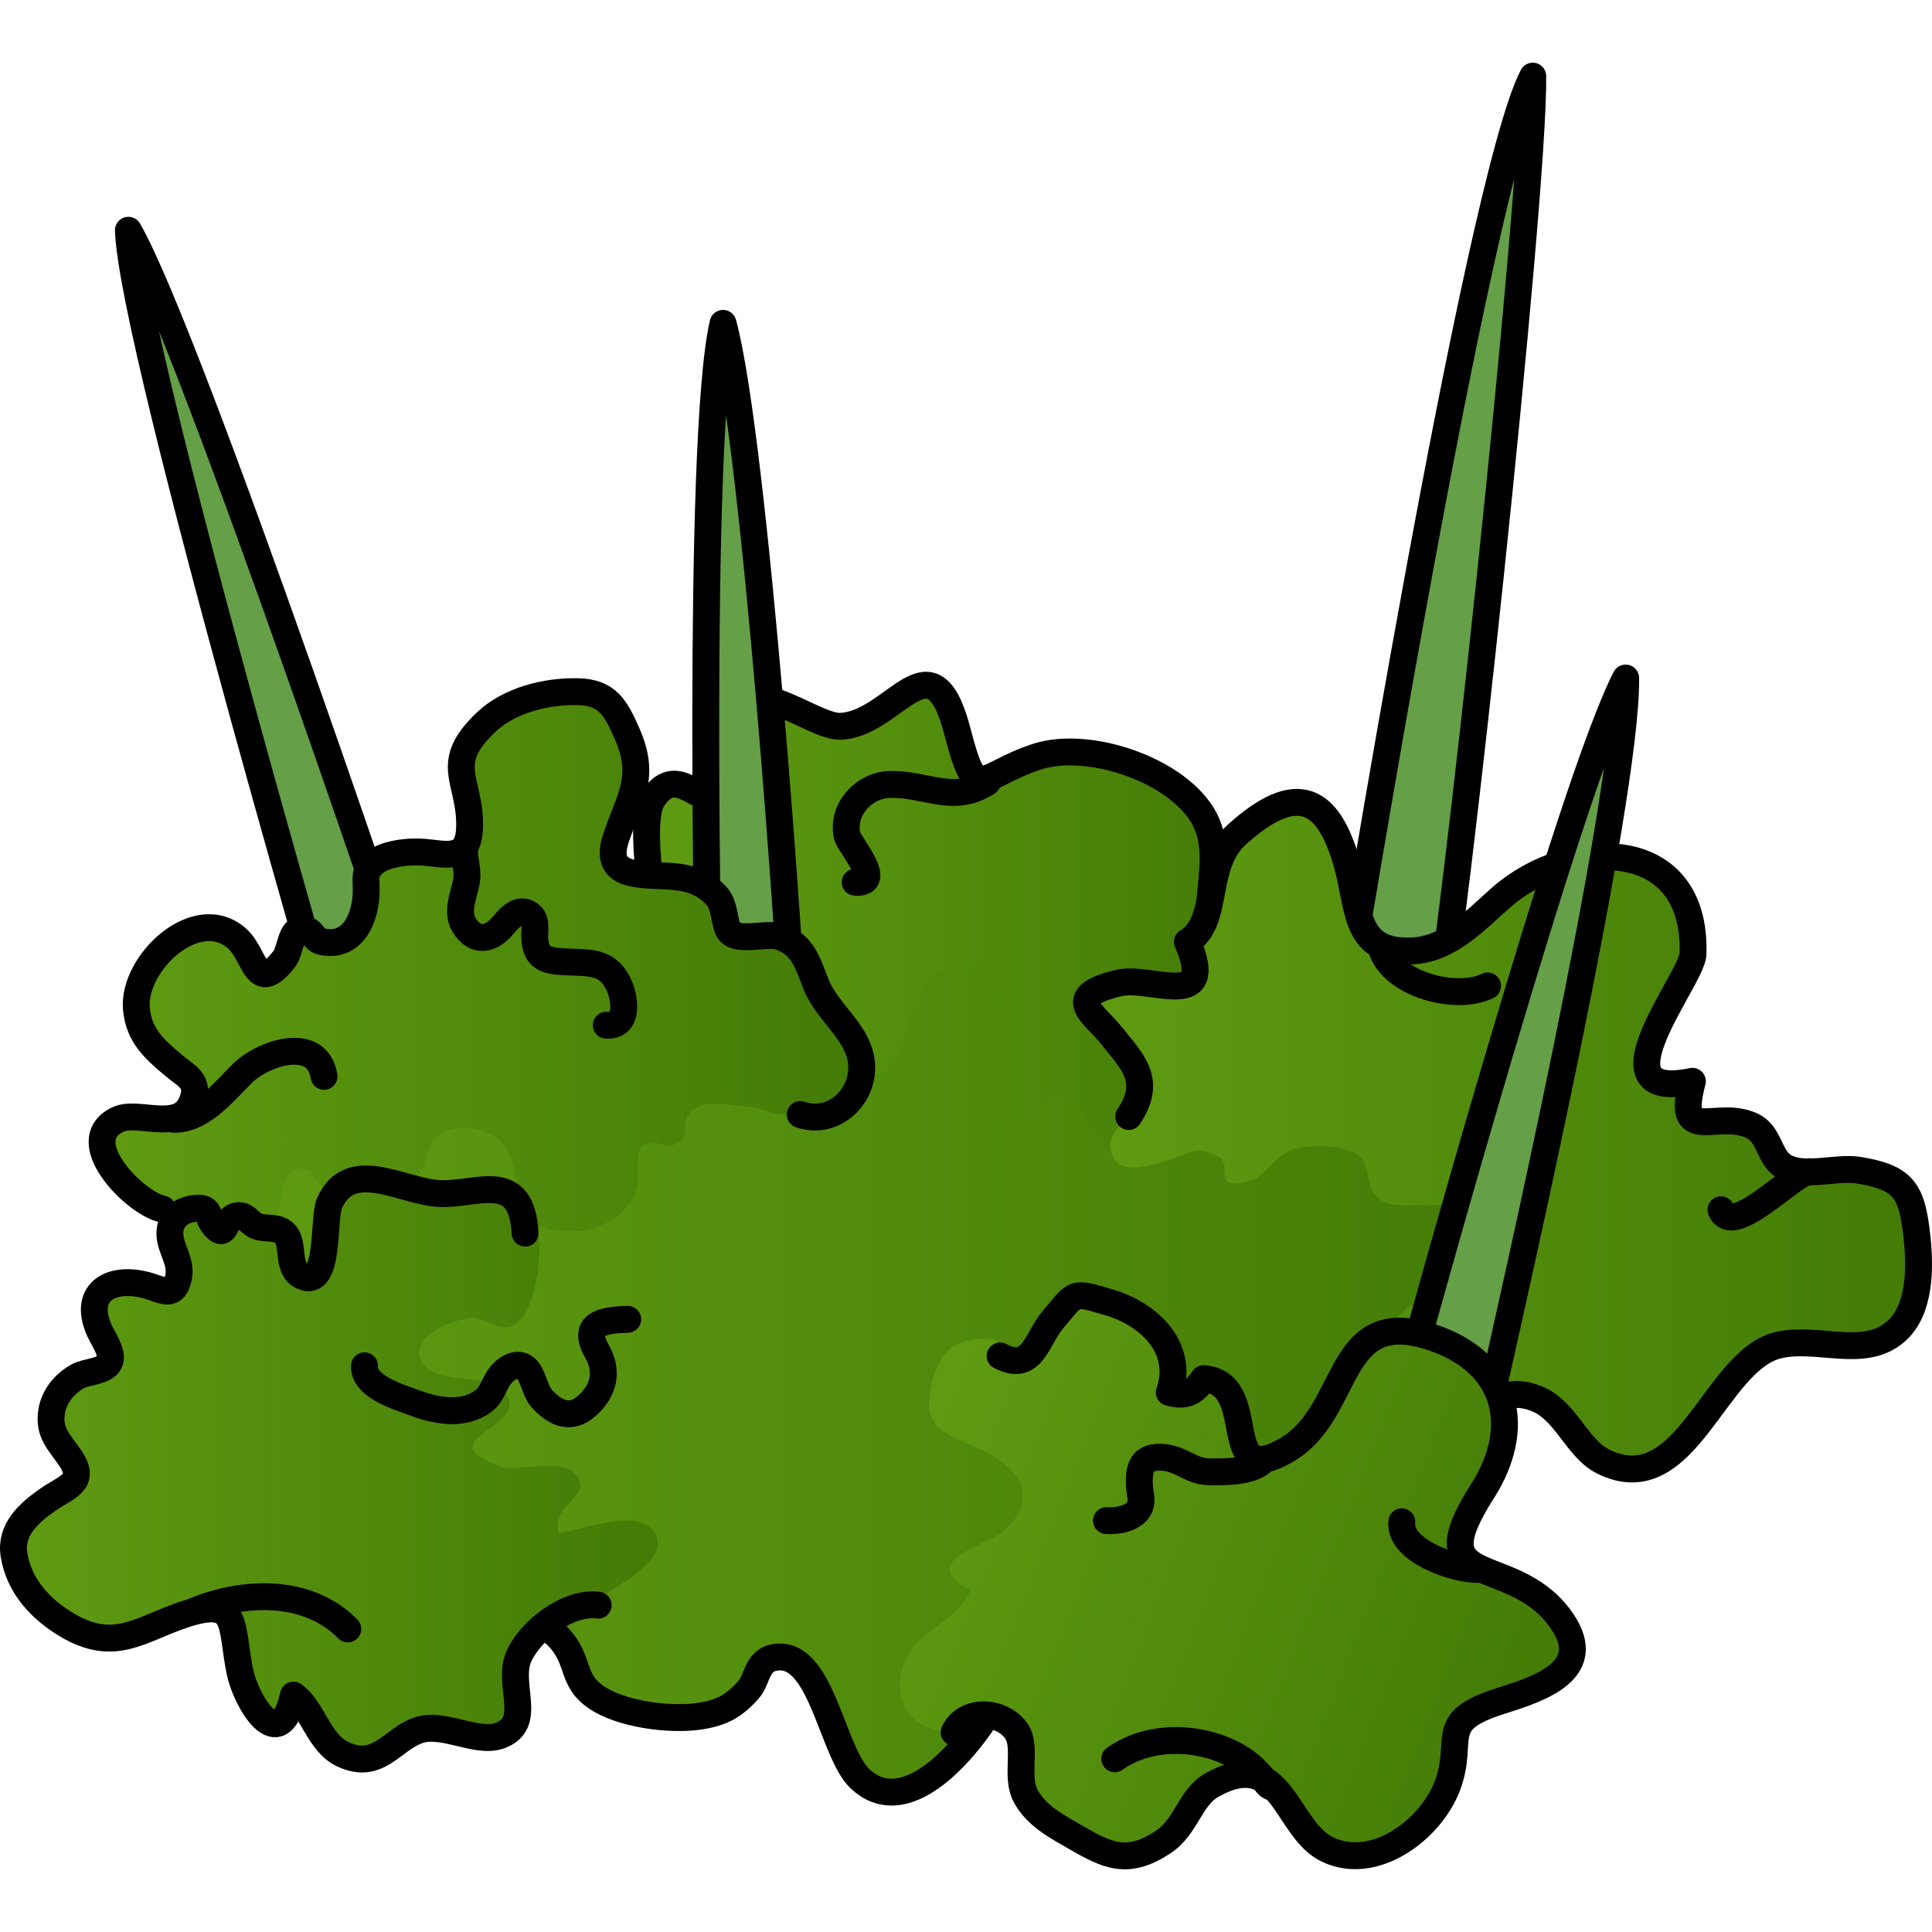 <?xml version="1.0" encoding="utf-8"?>
<!-- Created by: Science Figures, www.sciencefigures.org, Generator: Science Figures Editor -->
<!DOCTYPE svg PUBLIC "-//W3C//DTD SVG 1.1//EN" "http://www.w3.org/Graphics/SVG/1.1/DTD/svg11.dtd">
<svg version="1.1" id="Layer_1" xmlns="http://www.w3.org/2000/svg" xmlns:xlink="http://www.w3.org/1999/xlink" 
	 width="800px" height="800px" viewBox="0 0 107.852 100.854" enable-background="new 0 0 107.852 100.854"
	 xml:space="preserve">
<g>
	<g>
		<g>
			<path fill="#659F48" d="M75.19,51.688c0,0,7.303-45.046,10.375-50.938c0.086,6.854-4.511,49.09-5.482,53.486"/>
			
				<path fill="none" stroke="#000000" stroke-width="1.5" stroke-linecap="round" stroke-linejoin="round" stroke-miterlimit="10" d="
				M75.19,51.688c0,0,7.303-45.046,10.375-50.938c0.086,6.854-4.511,49.09-5.482,53.486"/>
		</g>
		<g>
			<path fill="#659F48" d="M19.753,58.146c0,0-12.378-42.149-12.586-48.791C10.6,15.288,23.604,53.783,24.91,58.092"/>
			
				<path fill="none" stroke="#000000" stroke-width="1.5" stroke-linecap="round" stroke-linejoin="round" stroke-miterlimit="10" d="
				M19.753,58.146c0,0-12.378-42.149-12.586-48.791C10.6,15.288,23.604,53.783,24.91,58.092"/>
		</g>
		<g>
			<linearGradient id="SVGID_1_" gradientUnits="userSpaceOnUse" x1="12.293" y1="71.318" x2="87.776" y2="71.318">
				<stop  offset="0" style="stop-color:#5F9B12"/>
				<stop  offset="1" style="stop-color:#437B06"/>
			</linearGradient>
			<path fill="url(#SVGID_1_)" d="M23.601,57.156c-3.307-0.251-9.876,2.595-11.126,5.812c-0.803,2.065,1.255,3.355,2.385,4.818
				c1.872,2.423,3.401,4.888,3.352,8.016c-0.059,3.646-2.167,7.229,2.602,8.885c1.743,0.606,3.146,0.242,4.844-0.007
				c1.57-0.23,0.95-0.444,1.855,0.563c0.686,0.763,0.206,1.245,1.483,1.817c1.118,0.501,1.499-0.058,2.412,1.104
				c0.915,1.165,0.551,2.171,1.857,3.072c1.396,0.963,4.087,1.313,5.742,1.078c1.275-0.182,1.972-0.573,2.785-1.492
				c0.555-0.627,0.419-1.81,1.748-1.82c2.369-0.021,2.945,5.374,4.478,6.805c2.332,2.177,5.269-0.956,6.687-2.971
				c1.079-1.533,1.335-3.194,3.303-3.701c2.02-0.52,4.489,0.332,6.519,0.214c1.904-0.111,3.525-1.01,4.654-2.576
				c0.665-0.921,0.641-2.082,1.275-2.832c1.615-1.906,4.933-0.291,6.945-0.885c1.458-0.43,2.606-1.164,3.265-2.603
				c0.609-1.333,0.033-2.696,0.438-3.993c1.302-4.18,6.842-2.788,6.67-8.321c-0.12-3.88-4.265-10.568-8.536-10.99
				c-2.091-0.207-4.89,0.816-6.866,0.198c-1.263-0.396-2.204-2.024-3.013-3.207c-1.901-2.78-3.205-5.15-7.082-4.979
				c-2.674,0.118-3.195,0.949-5.009-1.127c-5.88-6.731-11.662,6.234-17.813,5.97c-1.717-0.074-3.623-0.548-5.264-1.083
				c-1.125-0.367-2.283-1.228-3.466-1.353c-2.528-0.266-3.512,2.102-5.438,3.031c-2.413,1.164-4.576,0.596-6.839,2.303
				c-1.96,1.479-5.036,4.188-4.889,6.952"/>
			
				<path fill="none" stroke="#000000" stroke-width="1.5" stroke-linecap="round" stroke-linejoin="round" stroke-miterlimit="10" d="
				M23.601,57.156c-3.307-0.251-9.876,2.595-11.126,5.812c-0.803,2.065,1.255,3.355,2.385,4.818
				c1.872,2.423,3.401,4.888,3.352,8.016c-0.059,3.646-2.167,7.229,2.602,8.885c1.743,0.606,3.146,0.242,4.844-0.007
				c1.57-0.23,0.95-0.444,1.855,0.563c0.686,0.763,0.206,1.245,1.483,1.817c1.118,0.501,1.499-0.058,2.412,1.104
				c0.915,1.165,0.551,2.171,1.857,3.072c1.396,0.963,4.087,1.313,5.742,1.078c1.275-0.182,1.972-0.573,2.785-1.492
				c0.555-0.627,0.419-1.81,1.748-1.82c2.369-0.021,2.945,5.374,4.478,6.805c2.332,2.177,5.269-0.956,6.687-2.971
				c1.079-1.533,1.335-3.194,3.303-3.701c2.02-0.52,4.489,0.332,6.519,0.214c1.904-0.111,3.525-1.01,4.654-2.576
				c0.665-0.921,0.641-2.082,1.275-2.832c1.615-1.906,4.933-0.291,6.945-0.885c1.458-0.43,2.606-1.164,3.265-2.603
				c0.609-1.333,0.033-2.696,0.438-3.993c1.302-4.18,6.842-2.788,6.67-8.321c-0.12-3.88-4.265-10.568-8.536-10.99
				c-2.091-0.207-4.89,0.816-6.866,0.198c-1.263-0.396-2.204-2.024-3.013-3.207c-1.901-2.78-3.205-5.15-7.082-4.979
				c-2.674,0.118-3.195,0.949-5.009-1.127c-5.88-6.731-11.662,6.234-17.813,5.97c-1.717-0.074-3.623-0.548-5.264-1.083
				c-1.125-0.367-2.283-1.228-3.466-1.353c-2.528-0.266-3.512,2.102-5.438,3.031c-2.413,1.164-4.576,0.596-6.839,2.303
				c-1.96,1.479-5.036,4.188-4.889,6.952"/>
			<g>
				<g>
					<linearGradient id="SVGID_2_" gradientUnits="userSpaceOnUse" x1="35.81" y1="47.893" x2="70.909" y2="47.893">
						<stop  offset="0" style="stop-color:#5F9B12"/>
						<stop  offset="1" style="stop-color:#437B06"/>
					</linearGradient>
					<path fill="url(#SVGID_2_)" d="M68.68,50.959c2.461,2.569,3.37,4.037,0.184,6.691c-2.103,1.75-5.016,4.982-7.66,2.442
						c-0.398-0.384-1.146-2.355-1.68-2.474c-1.21-0.27-0.912,1.03-1.758,1.229c-6.119,1.435-0.531-5.287-1.794-7.528
						c-1.36-2.417-4.052-0.625-4.712,0.761c-0.908,1.905-0.452,4.493-3.562,4.762c-3.322,0.288-1.811-2.331-3.364-3.766
						c-1.307-1.207-2.685-0.098-3.124,1.472c-3.874-0.596-6.695-10.433-4.789-13.42c1.485-2.318,2.895,0.968,4.315-0.306
						c1.655-1.482-1.528-2.914-0.739-4.352c1.536-2.797,5.336,0.631,6.911,0.576c3.048-0.105,5.096-5.313,6.549,0.324
						c1.062,4.119,1.193,2.431,4.421,1.375c2.934-0.96,7.983,0.786,9.382,3.502C68.657,44.965,66.173,48.343,68.68,50.959z"/>
					
						<path fill="none" stroke="#000000" stroke-width="1.5" stroke-linecap="round" stroke-linejoin="round" stroke-miterlimit="10" d="
						M36.998,49.149c-0.487-1.229-1.391-6.752-0.577-8.021c1.485-2.318,2.895,0.968,4.315-0.306
						c1.655-1.482-1.528-2.914-0.739-4.352c1.536-2.797,5.336,0.631,6.911,0.576c3.048-0.105,5.096-5.313,6.549,0.324
						c1.062,4.119,1.193,2.431,4.421,1.375c2.934-0.96,7.983,0.786,9.382,3.502c1.397,2.717-1.087,6.095,1.42,8.711
						c1.171,1.223,2.598,1.407,2.457,3.459c-0.09,1.315-1.071,2.404-1.881,3.309"/>
					<g>
						<path fill="#659F48" d="M39.567,53.159c0,0-0.714-32.137,0.796-38.607c1.788,6.617,3.838,36.131,3.99,40.631"/>
						
							<path fill="none" stroke="#000000" stroke-width="1.5" stroke-linecap="round" stroke-linejoin="round" stroke-miterlimit="10" d="
							M39.567,53.159c0,0-0.714-32.137,0.796-38.607c1.788,6.617,3.838,36.131,3.99,40.631"/>
					</g>
				</g>
				<g>
					<linearGradient id="SVGID_3_" gradientUnits="userSpaceOnUse" x1="5.7" y1="50.245" x2="48.105" y2="50.245">
						<stop  offset="0" style="stop-color:#5F9B12"/>
						<stop  offset="1" style="stop-color:#437B06"/>
					</linearGradient>
					<path fill="url(#SVGID_3_)" d="M48.105,56.111c-0.007,3.156-3.592,2.989-5.678,2.295c-0.434-0.145-0.932-0.13-1.384-0.196
						c-0.888-0.131-2.403-0.308-2.747,0.815c-0.164,0.535,0.152,0.823-0.413,1.234c-0.612,0.443-0.97-0.001-1.515,0.026
						c-1.227,0.06-0.563,1.682-0.795,2.478c-0.605,2.076-3.085,2.863-4.993,2.325c-2-0.563-1.469-2.656-2.139-4.184
						c-0.609-1.386-3.013-2.003-4.138-0.884c-0.486,0.483-0.408,1.022-0.676,1.596c-0.271,0.579-0.795,1.114-1.327,1.469
						c-1.696,1.128-3.235,1.069-4.473-0.531c-0.335-0.434-0.536-0.915-1.164-0.805c-0.54,0.096-0.801,0.609-0.884,1.087
						c-0.223,1.273-0.28,2.215-1.878,2.468c-1.285,0.203-2.727-0.014-3.874-0.634c-0.779-0.422-1.668-0.891-2.373-1.443
						c-1.086-0.852-3.122-3.231-1.089-4.226c1.198-0.585,3.721,0.92,4.255-1.309c0.214-0.894-0.472-1.164-1.12-1.711
						c-1.085-0.914-1.949-1.663-2.087-3.168c-0.231-2.542,3.386-5.957,5.65-3.893c0.992,0.904,1.025,3.181,2.634,1.072
						c0.256-0.336,0.347-1.382,0.715-1.541c0.776-0.335,0.816,0.496,1.319,0.61c1.762,0.398,2.469-1.304,2.508-2.732
						c0.021-0.812-0.155-1.049,0.361-1.581c0.601-0.62,2.091-0.748,2.916-0.67c1.243,0.117,2.464,0.503,2.498-1.445
						c0.046-2.614-1.547-3.469,0.913-5.811c1.306-1.244,3.376-1.751,5.132-1.71c1.666,0.038,2.119,0.919,2.758,2.375
						c1.064,2.427,0.113,3.571-0.634,5.805c-0.71,2.127,1.149,2.025,2.767,2.108c1.133,0.058,2.086,0.25,2.88,1.153
						c0.471,0.536,0.396,1.663,0.713,1.983c0.535,0.541,2.035,0.022,2.752,0.248c1.341,0.424,1.601,1.517,2.069,2.686
						C46.233,53.135,48.108,54.229,48.105,56.111z"/>
					
						<path fill="none" stroke="#000000" stroke-width="1.5" stroke-linecap="round" stroke-linejoin="round" stroke-miterlimit="10" d="
						M9.072,63.993c-1.453-0.263-5.009-3.768-2.505-4.991c1.198-0.585,3.721,0.92,4.255-1.309c0.214-0.894-0.472-1.164-1.12-1.711
						c-1.085-0.914-1.949-1.663-2.087-3.168c-0.231-2.542,3.386-5.957,5.65-3.893c0.992,0.904,1.025,3.181,2.634,1.072
						c0.256-0.336,0.347-1.382,0.715-1.541c0.776-0.335,0.816,0.496,1.319,0.61c1.762,0.398,2.469-1.304,2.508-2.732
						c0.021-0.812-0.155-1.049,0.361-1.581c0.601-0.62,2.091-0.748,2.916-0.67c1.243,0.117,2.464,0.503,2.498-1.445
						c0.046-2.614-1.547-3.469,0.913-5.811c1.306-1.244,3.376-1.751,5.132-1.71c1.666,0.038,2.119,0.919,2.758,2.375
						c1.064,2.427,0.113,3.571-0.634,5.805c-0.71,2.127,1.149,2.025,2.767,2.108c1.133,0.058,2.086,0.25,2.88,1.153
						c0.471,0.536,0.396,1.663,0.713,1.983c0.535,0.541,2.035,0.022,2.752,0.248c1.341,0.424,1.601,1.517,2.069,2.686
						c0.667,1.662,2.542,2.756,2.539,4.639c-0.004,1.755-1.673,3.224-3.432,2.607"/>
				</g>
				<g>
					<linearGradient id="SVGID_4_" gradientUnits="userSpaceOnUse" x1="60.65" y1="59.898" x2="107.102" y2="59.898">
						<stop  offset="0" style="stop-color:#5F9B12"/>
						<stop  offset="1" style="stop-color:#437B06"/>
					</linearGradient>
					<path fill="url(#SVGID_4_)" d="M62.065,54.332c-0.98-1.244-2.81-2.199,0.396-2.957c1.791-0.424,5.525,1.639,3.823-2.295
						c1.861-1.124,0.812-4.235,2.771-5.999c3.252-2.93,5.085-2.188,6.149,1.688c0.702,2.56,0.385,4.946,3.612,4.816
						c2.089-0.084,3.586-1.762,4.994-2.993c3.782-3.309,10.923-3.575,10.699,3.177c-0.046,1.38-5.759,8.288-0.033,7.094
						c-0.966,3.609,1.271,1.572,3.282,2.463c1.055,0.467,0.955,1.728,1.801,2.272c1.076,0.694,2.943,0.023,4.193,0.228
						c2.534,0.413,2.983,1.14,3.263,3.742c0.178,1.662,0.206,4.076-1.2,5.28c-1.769,1.514-4.303,0.252-6.494,0.733
						c-3.613,0.794-5.159,8.802-9.812,6.517c-1.496-0.734-2.088-2.874-3.742-3.524c-1.977-0.775-6.065,2.554-7.707,0.762
						c-0.799-0.872,0.033-2.92,0.417-3.717c-0.297-0.036-0.635-0.078-0.93-0.076c-0.735-2.954,7.041-3.034,3.418-7.669
						c-1.034-0.299-2.819,0.156-3.711-0.287c-1.239-0.616-0.554-1.855-1.422-2.58c-0.699-0.584-2.441-0.607-3.323-0.426
						c-1.406,0.289-1.675,1.519-2.737,1.823c-2.276,0.653-0.878-0.882-1.745-1.328c-1.287-0.664-1.451-0.238-2.818,0.198
						c-1.561,0.497-3.202,0.839-3.238-0.933c-0.015-0.733,1.446-1.685,1.567-2.636C63.725,56.246,62.924,55.421,62.065,54.332z"/>
					
						<path fill="none" stroke="#000000" stroke-width="1.5" stroke-linecap="round" stroke-linejoin="round" stroke-miterlimit="10" d="
						M63.01,58.83c1.376-2.042,0.142-3.12-0.944-4.498c-0.98-1.244-2.81-2.199,0.396-2.957c1.791-0.424,5.525,1.639,3.823-2.295
						c1.861-1.124,0.812-4.235,2.771-5.999c3.252-2.93,5.085-2.188,6.149,1.688c0.702,2.56,0.385,4.946,3.612,4.816
						c2.089-0.084,3.586-1.762,4.994-2.993c3.782-3.309,10.923-3.575,10.699,3.177c-0.046,1.38-5.759,8.288-0.033,7.094
						c-0.966,3.609,1.271,1.572,3.282,2.463c1.055,0.467,0.955,1.728,1.801,2.272c1.076,0.694,2.943,0.023,4.193,0.228
						c2.534,0.413,2.983,1.14,3.263,3.742c0.178,1.662,0.206,4.076-1.2,5.28c-1.769,1.514-4.303,0.252-6.494,0.733
						c-3.613,0.794-5.159,8.802-9.812,6.517c-1.496-0.734-2.088-2.875-3.743-3.524c-2.196-0.862-2.886,1.009-4.775,1.007
						c-0.235-0.285-0.313-0.618-0.231-1"/>
					<g>
						<path fill="#659F48" d="M79.032,71.683c0,0,8.647-31.44,11.72-37.332c0.086,6.854-6.44,35.321-7.412,39.718"/>
						
							<path fill="none" stroke="#000000" stroke-width="1.5" stroke-linecap="round" stroke-linejoin="round" stroke-miterlimit="10" d="
							M79.032,71.683c0,0,8.647-31.44,11.72-37.332c0.086,6.854-6.44,35.321-7.412,39.718"/>
					</g>
				</g>
				<g>
					<linearGradient id="SVGID_5_" gradientUnits="userSpaceOnUse" x1="0.75" y1="78.506" x2="36.717" y2="78.506">
						<stop  offset="0" style="stop-color:#5F9B12"/>
						<stop  offset="1" style="stop-color:#437B06"/>
					</linearGradient>
					<path fill="url(#SVGID_5_)" d="M24.51,63.127c3.057,0.166,5.576-0.753,5.601,3.169c0.007,1.069-0.363,3.572-1.36,4.142
						c-0.892,0.509-1.689-0.482-2.611-0.346c-0.953,0.141-3.077,0.936-2.693,2.211c0.493,1.64,3.771,0.764,4.665,1.808
						c1.811,2.113-4.435,2.641-0.223,4.248c1.082,0.413,3.832-0.752,4.46,0.807c0.393,0.974-1.566,1.419-1.166,2.905
						c1.195-0.076,4.616-1.566,5.424,0.096c1.132,2.328-6.718,4.621-7.653,6.835c-0.655,1.553,0.845,3.706-1.054,4.389
						c-1.308,0.47-3.15-0.78-4.555-0.293c-1.481,0.513-2.218,2.258-4.2,1.336c-1.357-0.631-1.681-2.544-2.763-3.304
						c-0.804,3.603-2.673,0.214-2.981-1.271c-0.555-2.671,0-4.259-3.141-3.221c-2.407,0.797-3.845,2.154-6.492,0.592
						c-1.494-0.882-2.714-2.188-2.988-3.951c-0.215-1.376,0.818-2.307,1.873-3.046c1.057-0.741,2.211-0.962,1.26-2.351
						c-0.604-0.884-1.213-1.394-1.03-2.575c0.132-0.851,0.695-1.531,1.435-1.963c0.504-0.294,1.536-0.254,1.797-0.797
						c0.235-0.491-0.367-1.335-0.556-1.753c-1.015-2.248,0.77-3.146,2.849-2.474c0.785,0.254,1.321,0.581,1.554-0.482
						c0.202-0.927-0.458-1.598-0.478-2.443c-0.019-0.773,0.49-1.293,1.257-1.415c1.119-0.178,0.73,0.404,1.235,0.975
						c0.684,0.772,0.475-0.46,1.277-0.587c0.457-0.072,0.653,0.384,1.036,0.561c0.521,0.241,1.206-0.023,1.64,0.467
						c0.521,0.591,0.042,1.937,0.952,2.354c1.554,0.713,1.136-3.229,1.513-4.079C19.552,61.051,22.431,63.014,24.51,63.127z"/>
					
						<path fill="none" stroke="#000000" stroke-width="1.5" stroke-linecap="round" stroke-linejoin="round" stroke-miterlimit="10" d="
						M33.394,86.109c-1.657-0.23-3.82,1.42-4.441,2.892c-0.655,1.553,0.845,3.706-1.054,4.389c-1.308,0.47-3.15-0.78-4.555-0.293
						c-1.481,0.513-2.218,2.258-4.2,1.336c-1.357-0.631-1.681-2.544-2.763-3.304c-0.804,3.603-2.673,0.214-2.981-1.271
						c-0.555-2.671,0-4.259-3.141-3.221c-2.407,0.797-3.845,2.154-6.492,0.592c-1.494-0.882-2.714-2.188-2.988-3.951
						c-0.215-1.376,0.818-2.307,1.873-3.046c1.057-0.741,2.211-0.962,1.26-2.351c-0.604-0.884-1.213-1.394-1.03-2.575
						c0.132-0.851,0.695-1.531,1.435-1.963c0.504-0.294,1.536-0.254,1.797-0.797c0.235-0.491-0.367-1.335-0.556-1.753
						c-1.015-2.248,0.77-3.146,2.849-2.474c0.785,0.254,1.321,0.581,1.554-0.482c0.202-0.927-0.458-1.598-0.478-2.443
						c-0.019-0.773,0.49-1.293,1.257-1.415c1.119-0.178,0.73,0.404,1.235,0.975c0.684,0.772,0.475-0.46,1.277-0.587
						c0.457-0.072,0.653,0.384,1.036,0.561c0.521,0.241,1.206-0.023,1.64,0.467c0.521,0.591,0.042,1.937,0.952,2.354
						c1.554,0.713,1.136-3.229,1.513-4.079c1.16-2.619,4.039-0.656,6.118-0.543c2.097,0.114,4.607-1.393,4.802,2.214"/>
				</g>
				
					<linearGradient id="SVGID_6_" gradientUnits="userSpaceOnUse" x1="-232.171" y1="497.881" x2="-193.3" y2="497.881" gradientTransform="matrix(0.931 0.364 -0.364 0.931 447.882 -301.673)">
					<stop  offset="0" style="stop-color:#5F9B12"/>
					<stop  offset="1" style="stop-color:#437B06"/>
				</linearGradient>
				<path fill="url(#SVGID_6_)" d="M58.762,70.189c-0.604,0.71-0.938,2.221-2.051,2.288c-0.657,0.039-0.785-1.216-1.343-1.235
					c-1.786-0.063-2.81,0.361-3.333,2.427c-0.641,2.527,0.597,2.813,2.583,3.693c2.047,0.906,3.638,2.564,1.434,4.591
					c-0.879,0.808-5.018,1.672-1.883,3.339c-0.776,1.826-2.808,2.07-3.634,3.9c-0.768,1.699-0.053,3.557,1.87,3.907
					c1.396,0.255,2.937-2.162,4.363,0.088c0.55,0.865-0.073,2.481,0.468,3.531c0.588,1.144,1.76,1.74,2.8,2.344
					c1.798,1.042,2.909,1.567,4.865,0.291c1.354-0.884,1.509-2.51,2.768-3.212c3.944-2.2,4.061,2.477,6.445,3.61
					c2.636,1.254,5.78-1.142,6.689-3.573c0.974-2.605-0.666-3.568,2.927-4.709c2.254-0.715,5.568-1.759,3.268-4.744
					c-2.764-3.586-7.829-1.37-4.247-6.971c2.216-3.464,1.524-7.091-2.706-8.563c-5.573-1.941-4.547,4.103-8.206,6.244
					c-3.996,2.342-1.362-3.712-4.646-3.973c-0.539,0.818-1.053,1.012-1.92,0.771c0.872-2.489-1.153-4.388-3.373-5.033
					C59.828,68.599,60.106,68.608,58.762,70.189z"/>
				
					<path fill="none" stroke="#000000" stroke-width="1.5" stroke-linecap="round" stroke-linejoin="round" stroke-miterlimit="10" d="
					M53.261,93.203c0.654-1.386,2.759-1.197,3.508-0.016c0.55,0.865-0.073,2.481,0.468,3.531c0.588,1.144,1.76,1.74,2.8,2.344
					c1.798,1.042,2.909,1.567,4.865,0.291c1.354-0.884,1.509-2.51,2.768-3.212c3.944-2.2,4.061,2.477,6.445,3.61
					c2.636,1.254,5.78-1.142,6.689-3.573c0.974-2.605-0.666-3.568,2.927-4.709c2.254-0.715,5.568-1.759,3.268-4.744
					c-2.764-3.586-7.829-1.37-4.247-6.971c2.216-3.464,1.524-7.091-2.706-8.563c-5.573-1.941-4.547,4.103-8.206,6.244
					c-3.996,2.342-1.362-3.712-4.646-3.973c-0.539,0.818-1.053,1.012-1.92,0.771c0.872-2.489-1.153-4.388-3.373-5.033
					c-2.071-0.603-1.793-0.593-3.138,0.988c-0.883,1.039-1.125,2.967-2.932,2.009"/>
				
					<path fill="none" stroke="#000000" stroke-width="1.5" stroke-linecap="round" stroke-linejoin="round" stroke-miterlimit="10" d="
					M70.41,78.13c-0.724,0.565-2.058,0.542-2.926,0.532c-0.96-0.011-1.548-0.714-2.508-0.801c-1.24-0.112-1.421,0.561-1.366,1.613
					c0.023,0.446,0.21,0.854-0.045,1.266c-0.339,0.546-1.204,0.691-1.798,0.647"/>
				
					<path fill="none" stroke="#000000" stroke-width="1.5" stroke-linecap="round" stroke-linejoin="round" stroke-miterlimit="10" d="
					M77.125,49.476c0.635,2.008,4.197,2.917,5.917,2.062"/>
				
					<path fill="none" stroke="#000000" stroke-width="1.5" stroke-linecap="round" stroke-linejoin="round" stroke-miterlimit="10" d="
					M55.118,40.168c-1.906,1.254-3.463,0.042-5.499,0.129c-1.399,0.059-2.641,1.391-2.333,2.846c0.104,0.49,2.117,2.738,0.453,2.609
					"/>
				
					<path fill="none" stroke="#000000" stroke-width="1.5" stroke-linecap="round" stroke-linejoin="round" stroke-miterlimit="10" d="
					M25.933,43.891c-0.024,0.695,0.241,1.204,0.083,1.933c-0.162,0.745-0.541,1.608-0.104,2.323c0.6,0.979,1.435,0.819,2.064,0.128
					c0.366-0.401,0.857-1.101,1.478-0.799c0.579,0.282,0.359,0.954,0.4,1.464c0.086,1.057,0.642,1.195,1.643,1.253
					c1.304,0.075,2.359-0.098,3.013,1.206c0.371,0.74,0.658,2.415-0.666,2.332"/>
				
					<path fill="none" stroke="#000000" stroke-width="1.5" stroke-linecap="round" stroke-linejoin="round" stroke-miterlimit="10" d="
					M9.645,58.982c1.538,0.069,2.752-1.413,3.845-2.521c1.174-1.191,4.237-2.199,4.599,0.128"/>
				
					<path fill="none" stroke="#000000" stroke-width="1.5" stroke-linecap="round" stroke-linejoin="round" stroke-miterlimit="10" d="
					M20.348,72.745c-0.077,1.162,1.905,1.733,2.727,2.044c1.126,0.425,2.465,0.722,3.576,0.135c0.754-0.398,0.781-0.818,1.143-1.431
					c0.288-0.488,1.013-1.067,1.547-0.621c0.423,0.354,0.503,1.279,0.928,1.734c0.732,0.786,1.579,1.171,2.462,0.401
					c0.983-0.855,1.239-1.939,0.599-3.063c-0.866-1.518,0.245-1.751,1.712-1.792"/>
				
					<path fill="none" stroke="#000000" stroke-width="1.5" stroke-linecap="round" stroke-linejoin="round" stroke-miterlimit="10" d="
					M10.841,86.44c2.786-1.159,6.362-1.262,8.576,0.997"/>
				
					<path fill="none" stroke="#000000" stroke-width="1.5" stroke-linecap="round" stroke-linejoin="round" stroke-miterlimit="10" d="
					M71.008,96.279c-0.294-0.106-0.313-0.286-0.512-0.51c-0.441-0.498-0.829-0.876-1.434-1.22c-2.021-1.151-4.873-1.257-6.831,0.135
					"/>
				
					<path fill="none" stroke="#000000" stroke-width="1.5" stroke-linecap="round" stroke-linejoin="round" stroke-miterlimit="10" d="
					M82.509,84.113c-1.261,0.031-4.427-1.033-4.255-2.659"/>
				
					<path fill="none" stroke="#000000" stroke-width="1.5" stroke-linecap="round" stroke-linejoin="round" stroke-miterlimit="10" d="
					M100.991,61.908c-0.895,0.044-4.278,3.74-4.92,2.127"/>
			</g>
		</g>
	</g>
</g>
</svg>